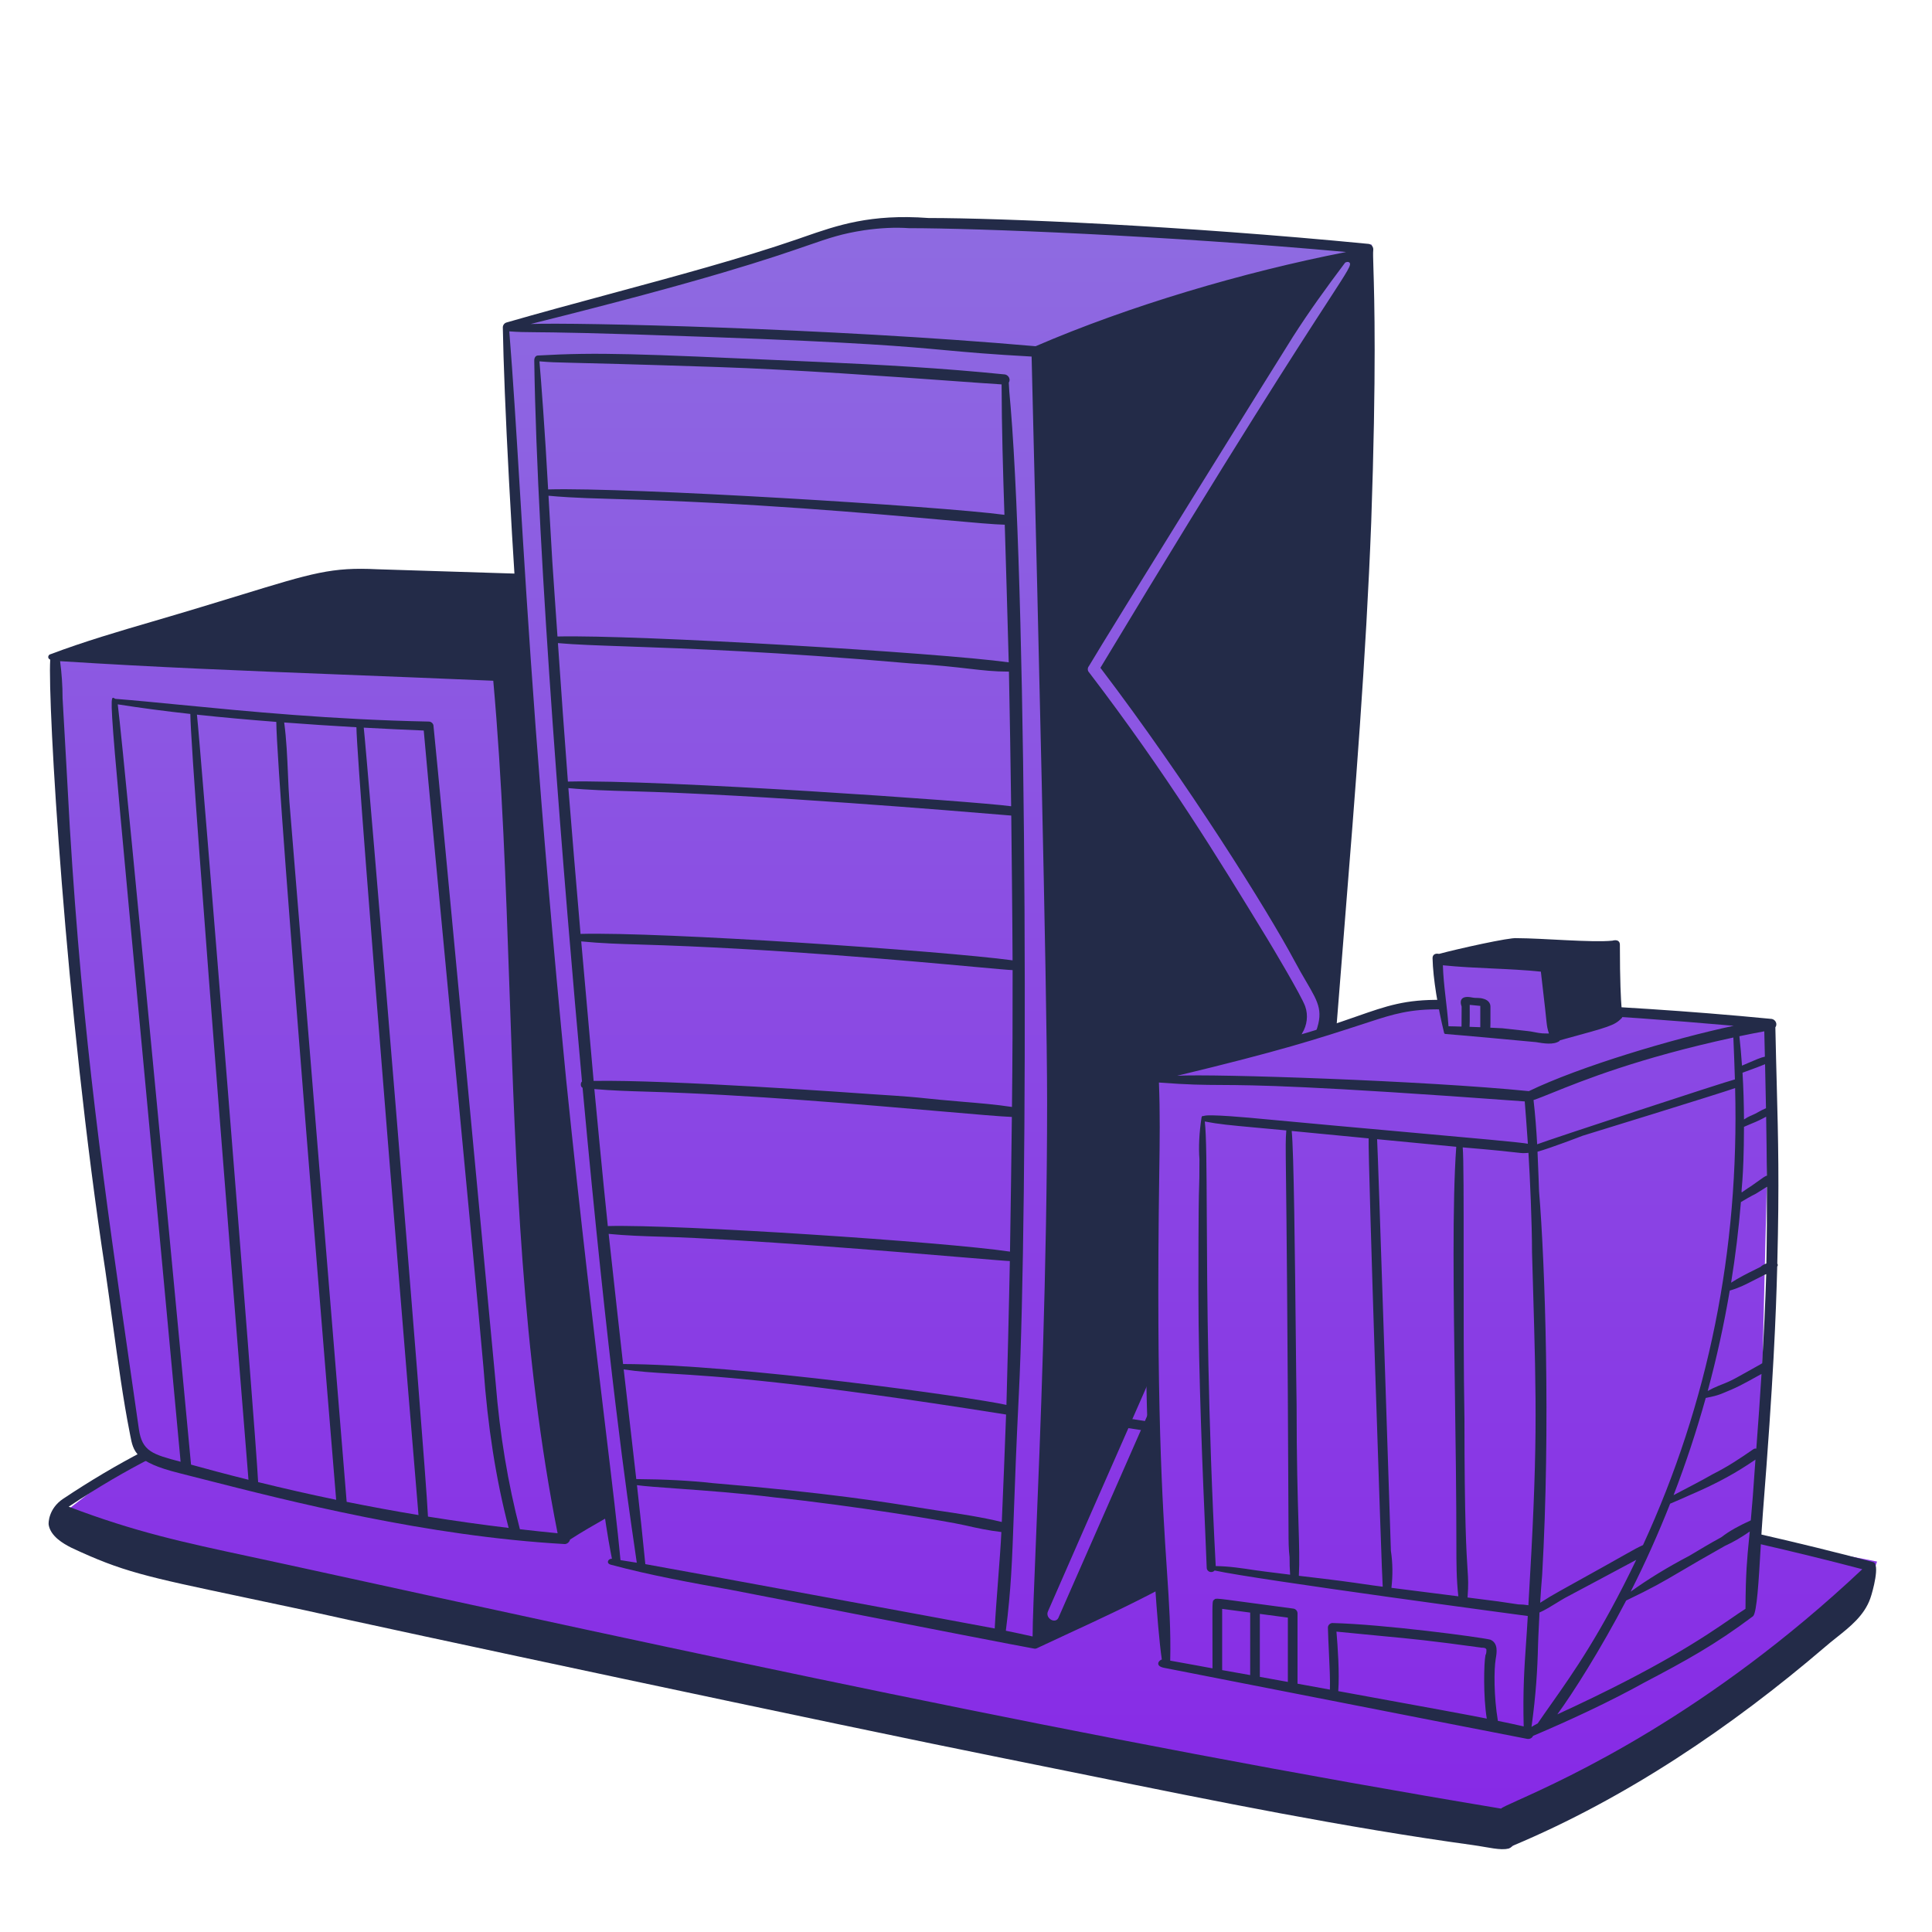 <svg width="545" height="545" viewBox="0 0 545 545" fill="none" xmlns="http://www.w3.org/2000/svg">
<path d="M17 427.5L39 410.5C27.333 335.833 8.2 186.7 17 185.5C25.8 184.3 71.833 169.5 94 161.5L146.5 163L143 92.5L245 62.5L387 69L376 290L406 282.5L405 270L427.5 265.5L456.5 266.5V285L499.5 288.5L496 434L529.5 440.5L524.5 455L425.5 521.5L17 427.5Z" fill="url(#paint0_linear_7791_88021)"/>
<path fill-rule="evenodd" clip-rule="evenodd" d="M40.286 409.456C33.067 413.205 25.634 417.579 17.8 422.803C13.642 425.577 13.625 429.741 13.737 430.187C14.323 433.403 17.83 435.449 20.168 436.616C34.527 443.347 40.898 444.69 68.523 450.519V450.521C73.487 451.568 79.137 452.759 85.642 454.154C107.564 459.122 239.092 487.181 282.934 495.95C290.842 497.53 298.764 499.141 306.699 500.754C342.754 508.082 379.075 515.464 415.634 520.502C416.661 520.644 417.697 520.824 418.708 520.998C422.315 521.625 425.561 522.186 426.64 520.712C458.719 507.267 488.465 487.137 514.72 464.678C515.775 463.754 516.895 462.863 518.023 461.966C521.901 458.884 525.871 455.729 527.58 450.938C528.307 448.905 530.384 441.186 528.4 440.66H528.397C518.227 437.935 507.158 435.223 495.408 432.542L495.201 435.27C505.826 437.706 515.919 440.175 525.337 442.663C481.789 483.657 441.867 501.675 428.283 507.806C425.46 509.082 423.773 509.845 423.43 510.191C308.612 491.102 193.123 465.866 81.393 441.447L80.6 441.276C77.099 440.51 73.792 439.801 70.629 439.123H70.619C51.819 435.092 38.139 432.163 19.378 425.024C27.568 419.568 35.313 415.05 42.838 411.205C41.854 410.685 40.978 410.102 40.286 409.456ZM151.301 379.74C155.088 380.203 159.978 380.808 165.826 381.546C165.717 380.609 165.608 379.674 165.499 378.737C159.668 378.009 154.795 377.418 151.022 376.971C151.113 377.895 151.206 378.816 151.301 379.74ZM295.472 396.656C295.439 397.572 295.404 398.479 295.366 399.373C305.233 400.847 315.31 402.384 325.51 403.976C325.474 403.063 325.442 402.153 325.406 401.24C315.283 399.657 305.277 398.128 295.472 396.656Z" fill="#232B48"/>
<path fill-rule="evenodd" clip-rule="evenodd" d="M146.471 161.844C151.816 250.783 160.127 339.551 171.517 427.926C167.688 430.108 164.021 432.209 160.808 434.297C160.644 434.981 160.004 435.567 159.301 435.567C120.319 433.343 82.074 423.59 57.166 417.236C54.793 416.631 52.541 416.056 50.421 415.521C38.17 412.437 37.607 409.472 36.735 404.883C36.685 404.621 36.635 404.354 36.58 404.079C34.755 394.871 33.306 384.307 31.749 372.962C31.097 368.213 30.427 363.327 29.703 358.346C18.467 284.948 13.377 197.645 14.173 186.086C13.173 185.658 13.682 184.606 14.238 184.554C23.763 180.957 33.623 178.073 43.155 175.286L43.191 175.276C53.416 172.285 61.408 169.833 67.884 167.847C88.275 161.591 93.647 159.944 106.411 160.583C106.411 160.583 125.713 161.188 146.471 161.844ZM53.889 413.156C54.301 413.268 54.706 413.38 55.107 413.489C59.191 414.609 62.946 415.639 70.092 417.426C70.065 417.154 53.854 216.66 53.691 201.4C46.336 200.588 39.643 199.703 33.215 198.692C35.124 213.543 53.821 412.426 53.889 413.156ZM55.555 201.602C56.214 206.586 72.155 404.104 72.815 418.086V418.088C80.139 419.887 87.478 421.566 94.83 423.081C94.803 422.8 78.047 220.5 77.94 203.64C70.275 203.046 63.198 202.422 55.555 201.602ZM81.223 218.208C81.341 220.972 81.46 223.72 81.66 226.438H81.663L97.789 423.658C104.542 425.015 111.3 426.269 118.055 427.386C117.717 424.043 100.667 217.328 100.542 205.15C93.617 204.757 86.821 204.308 80.169 203.804C80.81 208.596 81.017 213.425 81.223 218.208ZM102.61 205.262C103.174 209.248 119.938 410.682 120.728 427.819C128.32 429.035 135.909 430.103 143.485 431.013C139.907 417.293 137.577 402.488 136.383 385.789C135.057 370.608 131.449 332.63 127.862 294.872C124.339 257.794 120.836 220.928 119.535 206.076C113.829 205.847 108.193 205.567 102.61 205.262ZM139.825 390.105C140.994 404.701 143.31 418.552 146.654 431.378C150.205 431.784 153.753 432.177 157.295 432.515C147.3 382.222 145.486 329.976 143.706 278.686C142.686 249.304 141.677 220.237 139.147 192.032C123.003 191.342 109.053 190.793 96.348 190.293C67.13 189.144 44.503 188.254 16.95 186.508C17.388 189.816 17.652 193.307 17.652 196.945C17.797 198.97 19.696 233.452 19.696 233.452C23.353 293.204 29.223 333.981 37.165 389.143C37.822 393.705 38.492 398.365 39.177 403.139C40.086 409.472 43.105 410.27 50.921 412.339L50.949 412.344C32.419 212.643 30.484 197.13 31.845 196.835C32.034 196.794 32.288 197.048 32.569 197.141C37.844 197.554 43.956 198.15 50.786 198.817C69.565 200.651 93.781 203.015 121.012 203.55C121.54 203.55 122.29 204.041 122.29 204.837C123.9 220.385 139.825 390.105 139.825 390.105Z" fill="#232B48"/>
<path fill-rule="evenodd" clip-rule="evenodd" d="M387.383 70.535C387.465 69.865 387.081 69.036 386.149 68.807C333.003 63.635 282.558 61.499 261.919 61.499C245.568 60.293 236.222 63.545 226.701 66.858C226.09 67.071 225.477 67.284 224.861 67.497C209.348 72.843 190.661 77.89 172.052 82.917C162.148 85.592 152.266 88.262 142.896 90.967C142.261 91.15 141.831 91.735 141.842 92.395C142.525 131.67 149.853 252.461 164.028 376.124C169.551 424.307 171.9 436.06 172.462 438.875C172.595 439.537 172.628 439.703 172.58 439.733C172.564 439.741 172.539 439.736 172.505 439.728C172.488 439.725 172.47 439.72 172.449 439.717C171.599 439.717 170.83 440.992 172.342 441.398C183.441 444.387 194.962 446.461 206.104 448.467C207.77 448.769 221.229 451.393 236.979 454.465H236.983L236.988 454.467C259.983 458.95 287.858 464.386 291.046 464.931C291.204 464.959 291.335 464.983 291.449 465.005C291.738 465.059 291.907 465.092 292.073 465.078C292.305 465.059 292.531 464.95 293.071 464.689C293.229 464.612 293.411 464.525 293.632 464.419C296.213 463.201 298.883 461.966 301.644 460.688H301.646C309.579 457.021 318.255 453.009 327.632 448.055C326.695 431.327 325.809 413.568 325.215 395.749C312.533 424.609 301.379 449.993 298.684 456.102C297.943 458.348 294.798 456.595 295.591 454.617C297.292 450.652 310.301 421.056 324.967 387.718C324.13 358.03 324.199 328.597 326.267 303.944C326.267 303.944 354.31 296.703 366.499 293.354C366.79 292.689 367.065 292.065 367.322 291.482C368.717 289.242 369.077 286.406 368.185 283.885C367.123 280.885 358.621 266.664 357.479 264.794L357.032 264.061C343.805 242.381 329.267 218.554 307.159 189.595C306.788 189.238 306.726 188.412 307.154 187.933C312.119 179.464 362.381 98.665 364.719 95.01C369.354 87.765 373.932 81.445 379.382 74.18C379.59 73.908 380.347 73.739 380.674 74.077L380.677 74.08C381.282 74.705 380.366 76.114 374.633 84.939C366.403 97.606 348.249 125.55 310.415 188.382C335.088 220.845 357.702 257.052 365.131 270.985C366.387 273.342 367.515 275.269 368.48 276.92C372.137 283.168 373.491 285.482 370.782 292.142C372.684 291.569 374.785 290.847 376.974 290.068C377.709 280.58 378.475 271.061 379.243 261.516C382.276 223.813 385.342 185.687 386.811 147.268C388.301 104.516 387.694 84.376 387.432 75.758C387.345 72.833 387.296 71.235 387.383 70.532V70.535ZM280.601 459.38C277.108 458.683 187.69 442.194 182.041 441.227C181.343 434.095 180.523 426.484 179.681 418.952C181.875 419.255 185.885 419.544 190.924 419.906C198.665 420.462 208.835 421.195 218.583 422.413C240.397 424.683 267.063 429.084 272.314 430.297C275.448 431.019 279.004 431.779 282.479 432.174C282.34 435.441 281.939 440.69 281.533 446.001C281.16 450.914 280.781 455.882 280.601 459.38ZM259.313 425.291H259.308C250.422 423.841 233.44 421.075 201.135 418.383C194.606 417.658 187.477 417.293 179.487 417.236C178.975 412.677 177.588 400.638 176.682 392.773L176.682 392.771C176.341 389.817 176.069 387.451 175.937 386.296C180.148 386.939 183.999 387.173 189.34 387.495C202.51 388.291 224.746 389.634 283.806 399.027C283.449 409.205 283.021 419.383 282.596 429.34C277.064 427.994 270.865 427.032 263.706 425.988V425.986C262.523 425.814 261.078 425.58 259.313 425.291ZM173.097 140.758C211.73 141.778 245.644 144.825 265.747 146.631C274.535 147.42 280.683 147.973 283.433 148.015C283.479 149.394 284.465 182.701 284.552 186.838C264.949 184.127 179.591 179.009 157.26 179.549C156.875 173.781 156.63 170.382 156.427 167.555C155.995 161.553 155.749 158.128 154.739 140.071C154.737 140.032 154.729 139.999 154.723 139.971C154.716 139.935 154.71 139.909 154.719 139.89C154.747 139.837 154.907 139.852 155.532 139.91C157.049 140.053 161.311 140.455 173.095 140.758H173.097ZM154.624 138.063C153.739 121.806 152.608 106.807 152.169 101.932C155.525 102.204 156.193 102.22 161.328 102.339C166.846 102.467 177.525 102.715 202.247 103.529C223.992 104.244 251.851 106.253 269.2 107.505C275.059 107.927 279.721 108.264 282.541 108.434C282.58 120.716 282.937 133.09 283.34 145.227C265.115 142.794 177.419 137.426 154.627 138.063H154.624ZM256.599 187.121C264.438 187.612 269.352 188.178 273.276 188.63C277.397 189.105 280.43 189.454 284.612 189.459C284.869 202.12 285.065 214.84 285.234 227.438C274.928 226.026 186.079 219.857 160.2 220.473C159.219 207.515 158.265 194.438 157.388 181.415C162.079 181.84 168.423 182.061 176.95 182.357C193.72 182.941 218.929 183.817 256.602 187.121H256.599ZM177.397 223.184C214.518 224.148 270.842 228.863 282.947 229.876C284.315 229.991 285.119 230.058 285.266 230.067C285.326 234.547 285.613 261.895 285.637 270.901C265.093 268.157 186.668 262.838 163.764 263.446C163.091 255.892 160.805 228.503 160.333 222.317C166.04 222.862 171.803 223.034 177.395 223.184H177.397ZM275.132 272.767H275.135C280.866 273.29 284.599 273.634 285.648 273.658C285.672 286.509 285.615 299.407 285.468 312.263C280.917 311.571 276.179 311.179 271.587 310.8L271.513 310.792C265.99 310.339 263.474 310.075 261.371 309.854C258.273 309.53 256.075 309.298 246.476 308.693L246.162 308.672C241.578 308.342 188.24 304.519 167.459 304.917L163.958 265.56C169.457 266.111 174.967 266.283 180.308 266.435L180.305 266.438C217.355 267.488 256.639 271.078 275.132 272.767ZM182.34 307.941C210.685 308.745 244.182 311.653 265.534 313.506H265.536C275.178 314.345 282.343 314.966 285.438 315.081C285.291 327.095 285.127 339.985 284.912 353.073C266.374 350.318 191.219 345.342 171.46 345.86C170.173 333.802 167.734 308.058 167.661 307.216C172.601 307.644 177.539 307.805 182.34 307.941ZM186.572 348.86C210.416 349.566 251.188 352.975 271.984 354.713C279.187 355.315 283.994 355.716 284.869 355.735C284.708 365.158 284.046 392.198 283.907 396.313C274.306 394.147 207.699 384.846 175.765 384.781C175.479 382.266 172.746 357.817 171.699 348.067C176.572 348.549 181.64 348.718 186.572 348.863V348.86ZM283.74 460.013C286.291 460.539 288.798 461.07 291.289 461.634C291.289 457.609 291.673 448.238 292.204 435.234C293.411 405.78 295.379 357.697 295.379 310.933C295.379 277.928 292.618 166.281 291.485 120.438V120.431C291.193 108.645 291.011 101.209 291.008 100.581C279.209 99.936 272.939 99.359 266.505 98.767C255.173 97.724 243.34 96.635 199.9 95.052C166.647 93.839 156.115 93.756 150.842 93.715C147.82 93.691 146.526 93.681 143.67 93.479C144.745 106.945 145.611 121.153 146.621 137.727C148.898 175.084 151.907 224.464 159.698 304.464C163.824 344.729 167.742 377.339 170.656 401.6C172.701 418.631 174.253 431.545 175.035 440.101C176.566 440.325 178.098 440.575 179.629 440.826C179.495 439.831 179.288 438.422 179.015 436.553C177.048 423.13 171.598 385.934 164.336 306.851C163.644 306.549 163.764 305.35 164.173 305.08C159.224 250.761 151.534 157.424 150.711 101.818C150.673 100.772 151.199 100.314 151.703 100.286C168.972 99.318 179.746 99.801 224.27 101.801L231.505 102.126C248.471 102.886 266.003 103.851 283.555 105.636C284.569 105.884 285.138 107.053 284.572 107.927C284.634 109.718 284.784 111.339 284.931 112.951C284.986 113.556 285.04 114.159 285.092 114.77C289.885 172.613 289.967 342.069 287.422 392.953C286.692 407.578 286.316 418.02 286.016 426.288C285.501 440.597 285.22 448.377 283.74 460.013ZM292.131 97.668C233.434 92.515 161.955 90.91 149.692 91.397C199.872 78.896 217.695 72.741 227.767 69.263C234.144 67.06 237.414 65.931 243.822 64.943C248.381 64.292 252.577 64.096 256.332 64.363C275.582 64.363 328.504 66.415 379.729 71.088C350.721 76.764 318.612 86.245 292.131 97.668Z" fill="#232B48"/>
<path fill-rule="evenodd" clip-rule="evenodd" d="M406.671 282.054C396.408 281.923 391.288 283.713 382.625 286.744C377.292 288.607 370.616 290.943 360.572 293.589C356.771 294.632 352.803 295.649 348.754 296.684C341.096 298.644 333.161 300.674 325.567 303.11C325.199 303.227 324.942 303.562 324.921 303.949C323.212 338.358 322 369.227 324.61 425.822C325 434.774 326.365 458.852 327.738 468.122C327.341 468.245 326.782 468.673 326.733 469.199C326.673 469.825 327.248 470.261 328.444 470.493C330.837 470.954 344.576 473.649 361.269 476.921C389.571 482.469 426.364 489.682 430.746 490.508C431.498 490.65 432.155 490.328 432.479 489.669C442.66 485.355 454.083 480.055 463.751 474.684C475.651 468.422 483.788 463.98 494.541 455.903C495.607 454.838 496.132 445.753 496.645 436.867C496.852 433.332 497.053 429.831 497.288 426.877C500.294 388.923 500.983 370.892 501.34 357.283C501.572 356.956 501.533 356.743 501.359 356.444C501.937 333.633 501.615 321.466 501.204 305.914C501.076 301.02 500.937 295.791 500.814 289.787L500.819 289.79C501.427 288.973 500.983 287.716 499.849 287.438C475.417 285.057 453.489 283.817 437.311 283.127C437.42 284.016 437.529 284.904 437.643 285.793C455.05 286.591 469.883 287.7 489.056 289.368C471.825 293.041 445.535 300.894 431.277 307.802C402.049 304.854 342.175 302.862 332.055 303.464C361.166 296.458 371.15 293.21 384.784 288.774C385.348 288.591 385.914 288.406 386.492 288.218H386.489L386.571 288.191C392.7 286.199 397.85 284.525 406.861 284.749C406.919 284.749 406.976 284.752 407.033 284.752C406.905 283.852 406.785 282.953 406.671 282.054ZM495.38 333.594C497.618 331.989 497.792 331.867 498.413 331.638H498.416C498.378 326.087 498.312 320.547 498.212 315.005C496.991 315.691 495.901 316.234 493.969 317.013C493.268 317.291 493.124 317.362 492.977 317.435C492.827 317.509 492.674 317.585 491.963 317.871C491.925 333.232 491.042 336.221 491.334 336.341C491.41 336.371 491.56 336.216 491.821 336.031L491.928 335.957C492.623 335.472 493.334 334.976 494.042 334.551C494.557 334.183 494.999 333.867 495.38 333.594ZM496.086 313.656C496.746 313.288 497.416 312.917 498.168 312.615C498.089 308.459 498.005 304.331 497.909 300.202C496.857 300.647 494.991 301.363 491.549 302.6C491.808 306.879 491.939 311.293 491.963 315.787C492.623 315.359 493.32 314.961 494.102 314.648C494.803 314.367 495.44 314.013 496.086 313.656ZM497.857 298.074L497.691 290.926C495.394 291.346 493.056 291.807 490.666 292.311C490.966 295.003 491.206 297.78 491.402 300.608C492.018 300.344 492.587 300.099 493.119 299.867C495.214 298.957 496.691 298.317 497.857 298.074ZM458.418 438.537C461.59 436.749 461.599 436.744 463.479 435.853V435.85C481.897 395.809 490.658 352.705 489.459 306.939C485.717 308.298 446.442 320.384 446.442 320.384C446.044 320.539 437.471 323.844 433.719 324.885C433.896 328.537 434.155 336.058 434.155 336.058C435.831 356.136 437.417 402.45 435.033 444.24C434.804 446.895 434.624 449.491 434.466 452.127C436.272 450.955 438.131 449.854 439.981 448.829C450.611 442.941 455.685 440.079 458.418 438.537ZM432.596 310.315C433.076 314.443 433.389 318.621 433.621 322.793V322.79C437.041 321.468 486.551 305.184 489.402 304.494C489.282 300.584 489.137 296.646 488.966 292.673C462.157 298.469 446.39 304.838 437.907 308.266C435.64 309.181 433.893 309.887 432.596 310.315ZM348.876 471.856C350.495 472.142 352.07 472.422 352.664 472.529V454.898L344.759 453.849V471.123C345.486 471.253 347.203 471.559 348.876 471.856ZM355.389 473.025L363.294 474.458V456.312L355.389 455.263V473.025ZM377.001 460.266C377.363 464.457 377.876 471.896 377.513 477.055H377.516C407.044 482.464 411.366 483.235 415.677 484.072C416.78 484.287 417.881 484.505 419.407 484.807C418.377 478.515 418.603 469.06 419.029 466.937C419.042 466.863 419.069 466.812 419.099 466.752C419.187 466.58 419.309 466.337 419.312 465.337C419.11 464.839 418.603 464.798 417.966 464.798C403.275 462.779 398.591 462.337 389.789 461.506C386.402 461.187 382.407 460.811 377.001 460.266ZM422.541 485.442C424.964 485.938 427.394 486.448 429.811 487.004L429.82 487.012C429.558 476.919 430.002 470.477 430.49 463.408C430.656 461.021 430.825 458.56 430.975 455.863C430.702 455.83 354.419 445.622 342.647 443.025C341.914 443.862 340.399 443.466 340.399 442.18C340.344 440.477 340.208 437.303 340.025 433.071C339.352 417.544 338.061 387.781 338.061 364.139C338.061 341.077 338.175 337.439 338.26 334.731C338.311 333.12 338.352 331.84 338.352 327.016C338.085 323.586 338.287 319.52 338.935 315.288C338.954 314.958 339.183 314.787 339.41 314.787C339.439 314.787 339.469 314.803 339.497 314.822C339.513 314.833 339.529 314.841 339.546 314.849C340.156 314.122 353.405 315.386 355.531 315.59C355.631 315.601 355.708 315.607 355.757 315.612C369.733 316.928 384.094 318.217 396.482 319.332C415.244 321.016 429.479 322.294 430.999 322.645C430.672 317.819 430.307 313.122 430.114 310.702C368.976 306.2 354.253 306.118 344.369 306.061C339.205 306.034 335.366 306.012 326.921 305.372C327.264 313.691 327.147 322.223 327.022 330.485C326.052 396.269 327.926 424.334 329.172 442.943C329.823 452.685 330.3 459.836 330.106 468.452C332.954 468.943 340.865 470.411 342.034 470.629C342.034 452.881 341.881 451.854 342.317 451.423C342.369 451.374 342.429 451.331 342.497 451.271C342.56 451.214 342.609 451.165 342.663 451.124C343.186 450.723 344.271 451.053 364.836 453.77C365.512 453.86 366.019 454.437 366.019 455.121V474.957L375.153 476.624C375.251 473.959 375.066 470.106 374.878 466.171C374.764 463.776 374.646 461.351 374.592 459.149C374.573 458.334 375.341 457.83 375.878 457.844C390.263 458.187 417.584 461.828 420.405 462.533C422.688 463.506 422.233 466.177 421.931 467.945C421.41 470.981 421.399 478.649 422.541 485.442ZM388.47 321.357C388.691 324.013 392.359 437.491 392.359 437.491V437.493C392.882 440.867 392.915 444.45 392.509 447.911L411.385 450.309C410.84 445.491 410.832 440.894 410.832 436.038C410.832 421.89 410.619 406.96 410.415 392.479C410.028 365.095 409.663 339.32 410.794 323.498L388.47 321.357ZM365.534 377.164C365.619 385.323 365.689 392.275 365.76 396.28C365.76 411.99 366.065 422.162 366.286 429.525C366.485 436.131 366.613 440.472 366.395 444.518C377.399 445.791 381.331 446.366 384.666 446.854C386.339 447.096 387.863 447.32 390.051 447.598C389.827 446.151 385.868 326.398 386.083 321.128L364.373 319.035C364.986 324.507 365.305 355.204 365.534 377.164ZM339.865 316.362C343.786 317.125 346.843 317.405 354.332 318.092C356.681 318.307 359.466 318.561 362.853 318.885C362.648 321.763 362.654 322.291 362.765 331.886C362.907 343.832 363.212 369.837 363.482 431.942C363.482 432.109 363.482 432.275 363.485 432.441C363.493 434.657 363.504 437.101 363.774 439.251C363.774 440.984 363.815 442.573 363.932 444.21C363.425 444.142 362.261 443.998 360.885 443.826C358.403 443.518 355.234 443.126 354.016 442.938C350.389 442.379 346.647 441.815 342.944 441.777C340.693 399.567 340.527 365.093 340.421 342.666C340.355 329.346 340.311 320.275 339.865 316.362ZM428.291 452.584C429.212 452.584 430.185 452.669 431.144 452.821H431.147C433.776 408.554 433.444 397.152 432.422 361.967C432.34 359.239 432.258 356.37 432.171 353.332C432.171 345.198 431.58 331.785 431.163 325.21C429.656 325.33 429.648 325.33 427.664 325.103C425.702 324.877 421.805 324.433 412.619 323.667C412.892 326.545 412.886 339.02 412.878 354.275C412.873 369.099 412.865 386.549 413.11 400.371C413.11 429.275 413.679 438.09 413.979 442.695C414.173 445.674 414.252 446.889 413.987 450.639C419.595 451.35 421.097 451.532 422.596 451.74C423.795 451.909 424.991 452.094 428.291 452.584ZM432.027 487.143C432.714 486.729 433.239 486.434 433.768 486.162H433.771C434.981 484.38 436.251 482.578 437.589 480.682C443.837 471.817 451.573 460.841 461.566 440.022C460.435 440.652 441.54 450.718 441.54 450.718C440.75 451.156 439.902 451.68 439.03 452.216C437.466 453.181 435.815 454.2 434.242 454.892C434.286 454.971 434.201 456.631 434.101 458.623C434.005 460.503 433.896 462.68 433.863 464.114C433.716 470.809 433.289 477.99 432.027 487.143ZM488.342 456.552C489.887 455.489 491.203 454.584 492.391 453.83L492.388 453.827C492.424 443.864 492.862 439.433 493.38 434.196C493.448 433.49 493.522 432.768 493.593 432.019C491.388 433.558 489.061 434.962 486.527 436.114C480.611 439.442 476.897 441.63 473.995 443.338C468.907 446.33 466.313 447.859 458.732 451.492C451.497 465.316 443.703 477.624 439.303 483.611C468.406 470.253 480.99 461.604 488.342 456.552ZM485.579 433.632C487.952 431.779 490.647 430.37 493.882 428.882V428.88C494.348 423.901 494.606 420.113 494.835 416.756C494.955 415.001 495.07 413.363 495.198 411.737C490.007 415.276 485.14 418.121 476.586 421.795C476.493 421.835 476.251 421.942 475.913 422.094C474.798 422.596 472.621 423.571 471.131 424.173C467.787 432.624 464.089 440.921 459.993 448.995C464.915 445.456 470.31 442.145 476.523 438.888L476.63 438.826C479.455 437.131 482.396 435.368 485.579 433.632ZM494.604 408.813C494.868 408.636 495.162 408.589 495.438 408.655V408.652C496.004 401.311 496.492 394.299 496.904 387.577L496.574 387.759C491.211 390.735 489.985 391.416 485.636 393.158C484.227 393.722 482.954 393.983 481.905 394.198C481.646 394.25 481.404 394.299 481.175 394.351C478.589 403.63 475.564 412.786 472.101 421.765C472.384 421.604 473.084 421.241 474.049 420.74C476.294 419.576 479.984 417.663 483.235 415.808C487.442 413.704 491.012 411.298 494.604 408.813ZM497.083 384.598C497.593 375.876 497.975 367.624 498.228 359.738H498.231C498.236 359.52 498.25 359.438 498.225 359.425C498.195 359.408 498.105 359.504 497.863 359.564C496.833 360.081 495.942 360.539 495.146 360.948C492.184 362.471 490.535 363.322 487.949 364.057C486.336 373.581 484.262 383.045 481.725 392.389C482.72 391.841 483.674 391.367 484.747 390.939C486.271 390.329 487.115 389.994 487.938 389.612C489.475 388.898 490.939 388.018 496.639 384.849C496.776 384.721 496.928 384.65 497.083 384.598ZM496.645 357.367C497.1 356.929 497.672 356.637 498.274 356.414V356.416C498.419 349.25 498.457 342.031 498.427 334.791C498.193 334.932 495.348 336.715 495.348 336.715C493.74 337.521 492.394 338.317 491.094 339.096C490.475 346.691 489.552 354.283 488.331 361.836C490.598 360.373 492.609 359.373 495.269 358.054C495.707 357.833 496.165 357.607 496.645 357.367Z" fill="#232B48"/>
<path d="M456.958 266.508C456.958 265.565 456.307 264.952 454.83 265.355C448.971 265.941 435.286 264.666 427.879 264.647C425.936 264.377 411.181 267.669 405.959 269.077C405.771 269.058 405.586 269.045 405.398 269.023C404.594 269.023 404.096 269.503 404.112 270.325C404.235 276.023 405.638 284.277 407.368 291.365C407.409 291.537 407.559 291.665 407.739 291.676C409.815 291.812 432.921 293.91 433.308 293.976C435.332 294.319 438.18 294.831 439.883 293.687C440.18 293.387 439.54 293.597 441.006 293.196C454.039 289.643 455.402 289.275 457.421 287.253C458.089 286.586 456.955 287.253 456.955 266.505L456.958 266.508ZM434.665 274.097C434.795 275.359 434.948 276.62 435.101 277.885C436.482 289.207 436.123 289.057 436.945 291.542C435.231 291.496 435.147 291.635 432.417 291.082C431.433 290.883 431.994 290.976 423.833 290.068C422.669 290.008 421.546 289.959 420.405 289.902C420.454 289.245 420.44 289.125 420.44 283.959C420.44 282.969 419.805 282.187 418.699 281.817C417.162 281.304 416.699 281.675 415.143 281.364C412.377 280.811 411.6 282.048 412.314 283.956C412.314 289.591 412.265 289.084 412.282 289.594C411.061 289.561 409.854 289.509 408.608 289.499C408.224 283.768 407.188 278.013 407.025 272.298C416.287 273.247 425.612 273.149 434.659 274.094L434.665 274.097ZM414.554 289.654C414.62 288.771 414.598 288.242 414.595 283.463C414.974 283.498 417.252 283.727 417.579 283.757V289.766C416.579 289.719 415.554 289.692 414.554 289.657V289.654Z" fill="#232B48"/>
<defs>
<linearGradient id="paint0_linear_7791_88021" x1="272.128" y1="62.5" x2="272.128" y2="521.5" gradientUnits="userSpaceOnUse">
<stop stop-color="#8E6BE1"/>
<stop offset="1" stop-color="#8728E6"/>
</linearGradient>
</defs>
</svg>
